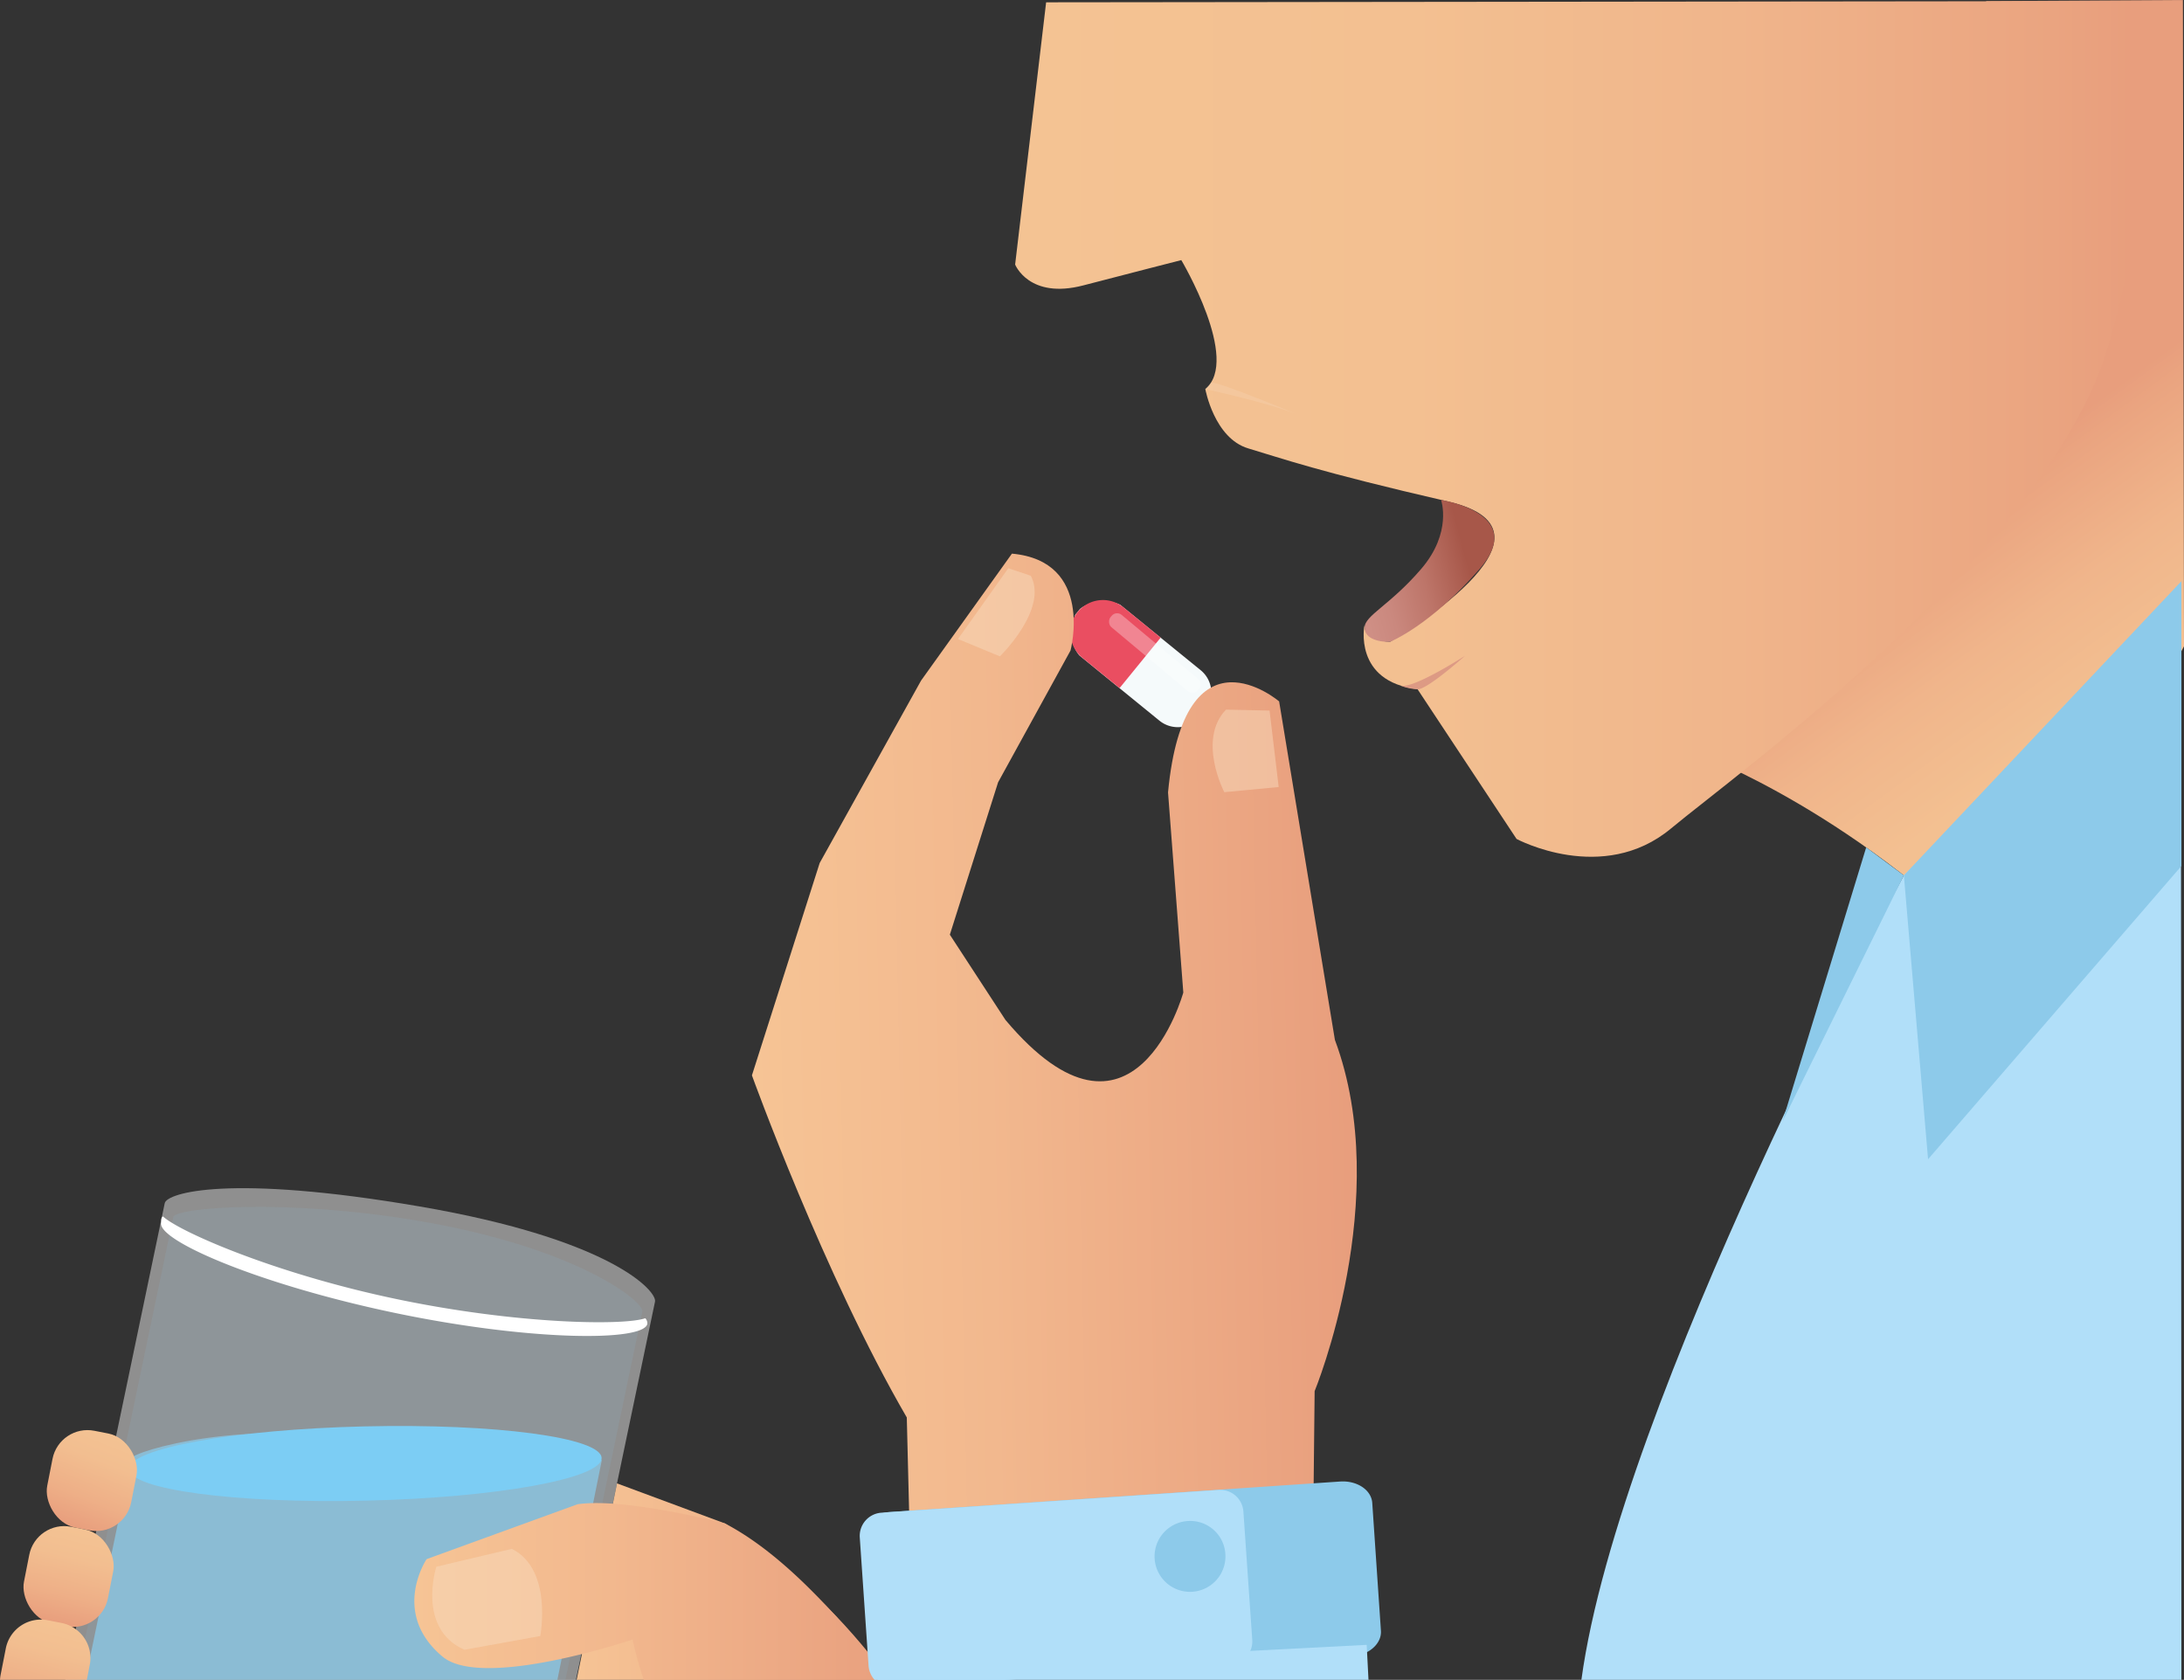 <svg xmlns="http://www.w3.org/2000/svg" xmlns:xlink="http://www.w3.org/1999/xlink" viewBox="0 0 1066.17 820"><rect x="0" y="0" width="1066.17" height="820" fill="#333333" stroke="none"/><defs><style>.cls-1{fill:url(#linear-gradient);}.cls-19,.cls-2,.cls-22,.cls-5{fill:#fff;}.cls-2{opacity:0.45;}.cls-3,.cls-4{fill:#89d1f5;}.cls-22,.cls-3{opacity:0.1;}.cls-4{opacity:0.65;}.cls-6{fill:#7ccdf4;}.cls-7{fill:url(#linear-gradient-2);}.cls-8{fill:#f9dbbc;opacity:0.5;}.cls-9{fill:url(#linear-gradient-3);}.cls-10{fill:url(#linear-gradient-4);}.cls-11{fill:url(#linear-gradient-5);}.cls-12{fill:url(#linear-gradient-6);}.cls-13{fill:#b1dff9;}.cls-14{fill:#8dcaea;}.cls-15{fill:url(#linear-gradient-7);}.cls-16{fill:url(#linear-gradient-8);}.cls-17{fill:#f5fafb;}.cls-18{fill:#ea4e61;}.cls-19{opacity:0.31;}.cls-20{fill:url(#linear-gradient-9);}.cls-21{fill:#dd9a84;}</style><linearGradient id="linear-gradient" x1="277.38" y1="772.06" x2="447.6" y2="772.06" gradientUnits="userSpaceOnUse"><stop offset="0" stop-color="#f6c495"/><stop offset="0.39" stop-color="#f2b88e"/><stop offset="0.99" stop-color="#e89e7d"/></linearGradient><linearGradient id="linear-gradient-2" x1="202.29" y1="776.87" x2="447.33" y2="776.87" xlink:href="#linear-gradient"/><linearGradient id="linear-gradient-3" x1="53.02" y1="695.97" x2="33.98" y2="744.18" gradientTransform="translate(-135.11 23.29) rotate(-11)" gradientUnits="userSpaceOnUse"><stop offset="0" stop-color="#f4c393"/><stop offset="0.31" stop-color="#f2be90"/><stop offset="0.69" stop-color="#eeaf87"/><stop offset="0.99" stop-color="#e89e7d"/></linearGradient><linearGradient id="linear-gradient-4" x1="37.77" y1="743.65" x2="26.12" y2="791.43" gradientTransform="translate(-144.36 21.98) rotate(-11)" xlink:href="#linear-gradient-3"/><linearGradient id="linear-gradient-5" x1="26.62" y1="788.99" x2="14.16" y2="838.01" gradientTransform="translate(3.08 1.73) rotate(0.11)" xlink:href="#linear-gradient-3"/><linearGradient id="linear-gradient-6" x1="1091.06" y1="380.24" x2="978.48" y2="225.96" gradientUnits="userSpaceOnUse"><stop offset="0" stop-color="#f4c393"/><stop offset="0.35" stop-color="#f3c091"/><stop offset="0.64" stop-color="#f0b58b"/><stop offset="0.92" stop-color="#eaa480"/><stop offset="0.99" stop-color="#e89e7d"/></linearGradient><linearGradient id="linear-gradient-7" x1="495.56" y1="209.41" x2="1045.88" y2="209.41" xlink:href="#linear-gradient-6"/><linearGradient id="linear-gradient-8" x1="663.07" y1="286.16" x2="716.13" y2="271.98" gradientUnits="userSpaceOnUse"><stop offset="0" stop-color="#cf8f85"/><stop offset="0.23" stop-color="#ca887e"/><stop offset="0.58" stop-color="#bd7569"/><stop offset="0.99" stop-color="#a75749"/></linearGradient><linearGradient id="linear-gradient-9" x1="-316.37" y1="9365.14" x2="-316.37" y2="9659.21" gradientTransform="matrix(-0.02, -1, 1, -0.02, -9003.36, 433.06)" xlink:href="#linear-gradient"/></defs><g id="Ebene_2" data-name="Ebene 2"><g id="Layer_1" data-name="Layer 1"><path class="cls-1" d="M434.15,820c-14.65-20.08-41.37-51.33-80.23-76.32l-52.71-19.56L281.49,820Z"/><path class="cls-2" d="M281.16,820l38.6-184.62c1.05-5-21.11-30.37-115-46.46-93-15.94-123.29-6.61-124.34-1.59L31.82,820Z"/><path class="cls-3" d="M276,820l37.57-179.74c1-4.83-31.85-31.29-110-44.43-63.61-10.69-118-6.49-119-1.66L37.35,820Z"/><path class="cls-4" d="M272.11,820l21.64-107c.69-3.42-49.93,4.71-111-8.49s-117.93,4-118.62,7.4L41.69,820Z"/><path class="cls-5" d="M315,643.5c-10.14,3.62-61.84,3.1-121.44-9.36s-106.18-33-114-40.34c-1.13.61-.75,2.22-.92,3.06-1.83,8.73,48,30.19,113.92,44S314.15,655,316,646.28A3.43,3.43,0,0,0,315,643.5Z"/><ellipse class="cls-6" cx="178.4" cy="714.41" rx="115.36" ry="18.13" transform="translate(-16.7 4.38) rotate(-1.34)"/><path class="cls-7" d="M216,808.66c19.6,16.42,92.82-8.32,92.82-8.32A167.84,167.84,0,0,0,314.28,820h119c-17.23-23.17-47.88-60-79.39-76.32,0,0-48.46-12.73-71.92-9.38l-73.71,26.8S190.57,787.33,216,808.66Z"/><path class="cls-8" d="M213,764.79s-9.71,30.31,13.74,40.54l37-6.7s6.25-32.5-13.85-42.55Z"/><rect class="cls-9" x="23.92" y="698.65" width="41.77" height="48.17" rx="17.4" transform="translate(140.14 4.92) rotate(11.11)"/><rect class="cls-10" x="12.55" y="745.51" width="41.77" height="48.13" rx="17.4" transform="translate(148.97 7.99) rotate(11.11)"/><path class="cls-11" d="M42.39,820l1.43-7.31A17.44,17.44,0,0,0,30.1,792.27l-6.83-1.35A17.46,17.46,0,0,0,2.84,804.64L.28,817.69A16.55,16.55,0,0,0,0,820Z"/><path class="cls-12" d="M830.54,368.62s77.73,28.91,150.83,105.71l84.8-158.83L1065.64,0l-96,.54Z"/><path class="cls-13" d="M1064.89,820l-.23-526.12L929.42,427.31S790.47,684,772,820Z"/><polygon class="cls-14" points="1064.9 283.71 929.42 427.31 941.23 565.89 1064.9 422.75 1064.9 283.71"/><polygon class="cls-14" points="911.02 413.66 870.13 547.55 929.42 427.31 911.02 413.66"/><path class="cls-15" d="M510.69,1.13l-15.13,128s6.76,17.12,33.31,10.18c18.82-4.92,47.81-12.34,47.81-12.34s29,48.74,11.72,62.93c0,0,4.32,24.05,21,29s33.31,11.1,97.47,25.91-28.3,68.48-28.3,68.48-12.49-.08-12.49-8.1c0,0-5.56,27.53,25.91,31.23l48.35,73.11s42.1,22.65,75.41-5.11c31.75-26.45,183.41-136,213-234.14S1040.6.54,1040.6.54Z"/><path class="cls-16" d="M703.49,244.06s5.59,15.82-9.67,33.63-27.71,22.79-27.66,28.71,8.15,7.07,12.39,6.92c0,0,19.53-7.73,43.8-35.63C746,250.45,703.49,244.06,703.49,244.06Z"/><path class="cls-17" d="M586.17,327.19,547,295.32c-3.64-2.14-13.92-2.88-19.83,2l-2.27,2.79c-2,6.3-3.25,13.32,2,19.83l39.13,31.87a14.14,14.14,0,0,0,19.83-2L588.2,347A14.13,14.13,0,0,0,586.17,327.19Z"/><path class="cls-18" d="M546.54,335.9l-18.18-14.8a16,16,0,0,1-2.28-22.36h0a15.94,15.94,0,0,1,22.35-2.28l18.18,14.8Z"/><rect class="cls-19" x="535.98" y="314.84" width="55.58" height="7.82" rx="3.47" transform="translate(335.89 -287.47) rotate(39.92)"/><path class="cls-20" d="M367.07,524.94s35.14,97.38,75.6,167l1.48,59.69L641,752l.77-72.91s38.79-94,9.89-171.48L624.44,342.4s-46.28-39.65-54.24,44.43l7.46,97.67s-24.16,87.87-86.82,13.39l-27.15-41.62,23.55-74.38,35.36-64.34S534.3,273.9,494,270.26l-44.35,61.95-49.5,89.06Z"/><path class="cls-8" d="M467.66,311.94l20.45,8.47s23.7-23,15.11-39.34l-11-3.68Z"/><path class="cls-8" d="M624.23,384.19l-26.55,2.52s-13.34-25.48.8-40.3l21.29.45Z"/><path class="cls-14" d="M424.42,813a10,10,0,0,0,3.89,7h62L660,808.52c8.23-.56,14.56-6.14,14.13-12.46l-4.23-62.41c-.42-6.32-7.44-11-15.68-10.44L434.33,738.09c-8.23.56-14.56,6.14-14.13,12.46Z"/><path class="cls-13" d="M424,813.06a11.57,11.57,0,0,0,2.91,6.94h64.5l109.49-7.41a11.36,11.36,0,0,0,10.41-12.21L607,738a11.34,11.34,0,0,0-11.95-10.69L430.14,738.44a11.35,11.35,0,0,0-10.41,12.21Z"/><path class="cls-14" d="M598.17,758.32a17.3,17.3,0,1,1-18.41-15.82A17.18,17.18,0,0,1,598.17,758.32Z"/><polygon class="cls-13" points="668.06 820 667.18 802.94 428.42 815.29 428.67 820 668.06 820"/><path class="cls-21" d="M692,336.45s2.67,1.67,23.26-16.37c0,0-25.19,16.25-31.5,14.64A25.6,25.6,0,0,0,692,336.45Z"/><path class="cls-22" d="M588.4,189.94s32.87,7.1,46.44,13c0,0-39.44-16.62-43.62-16.18Z"/></g></g></svg>